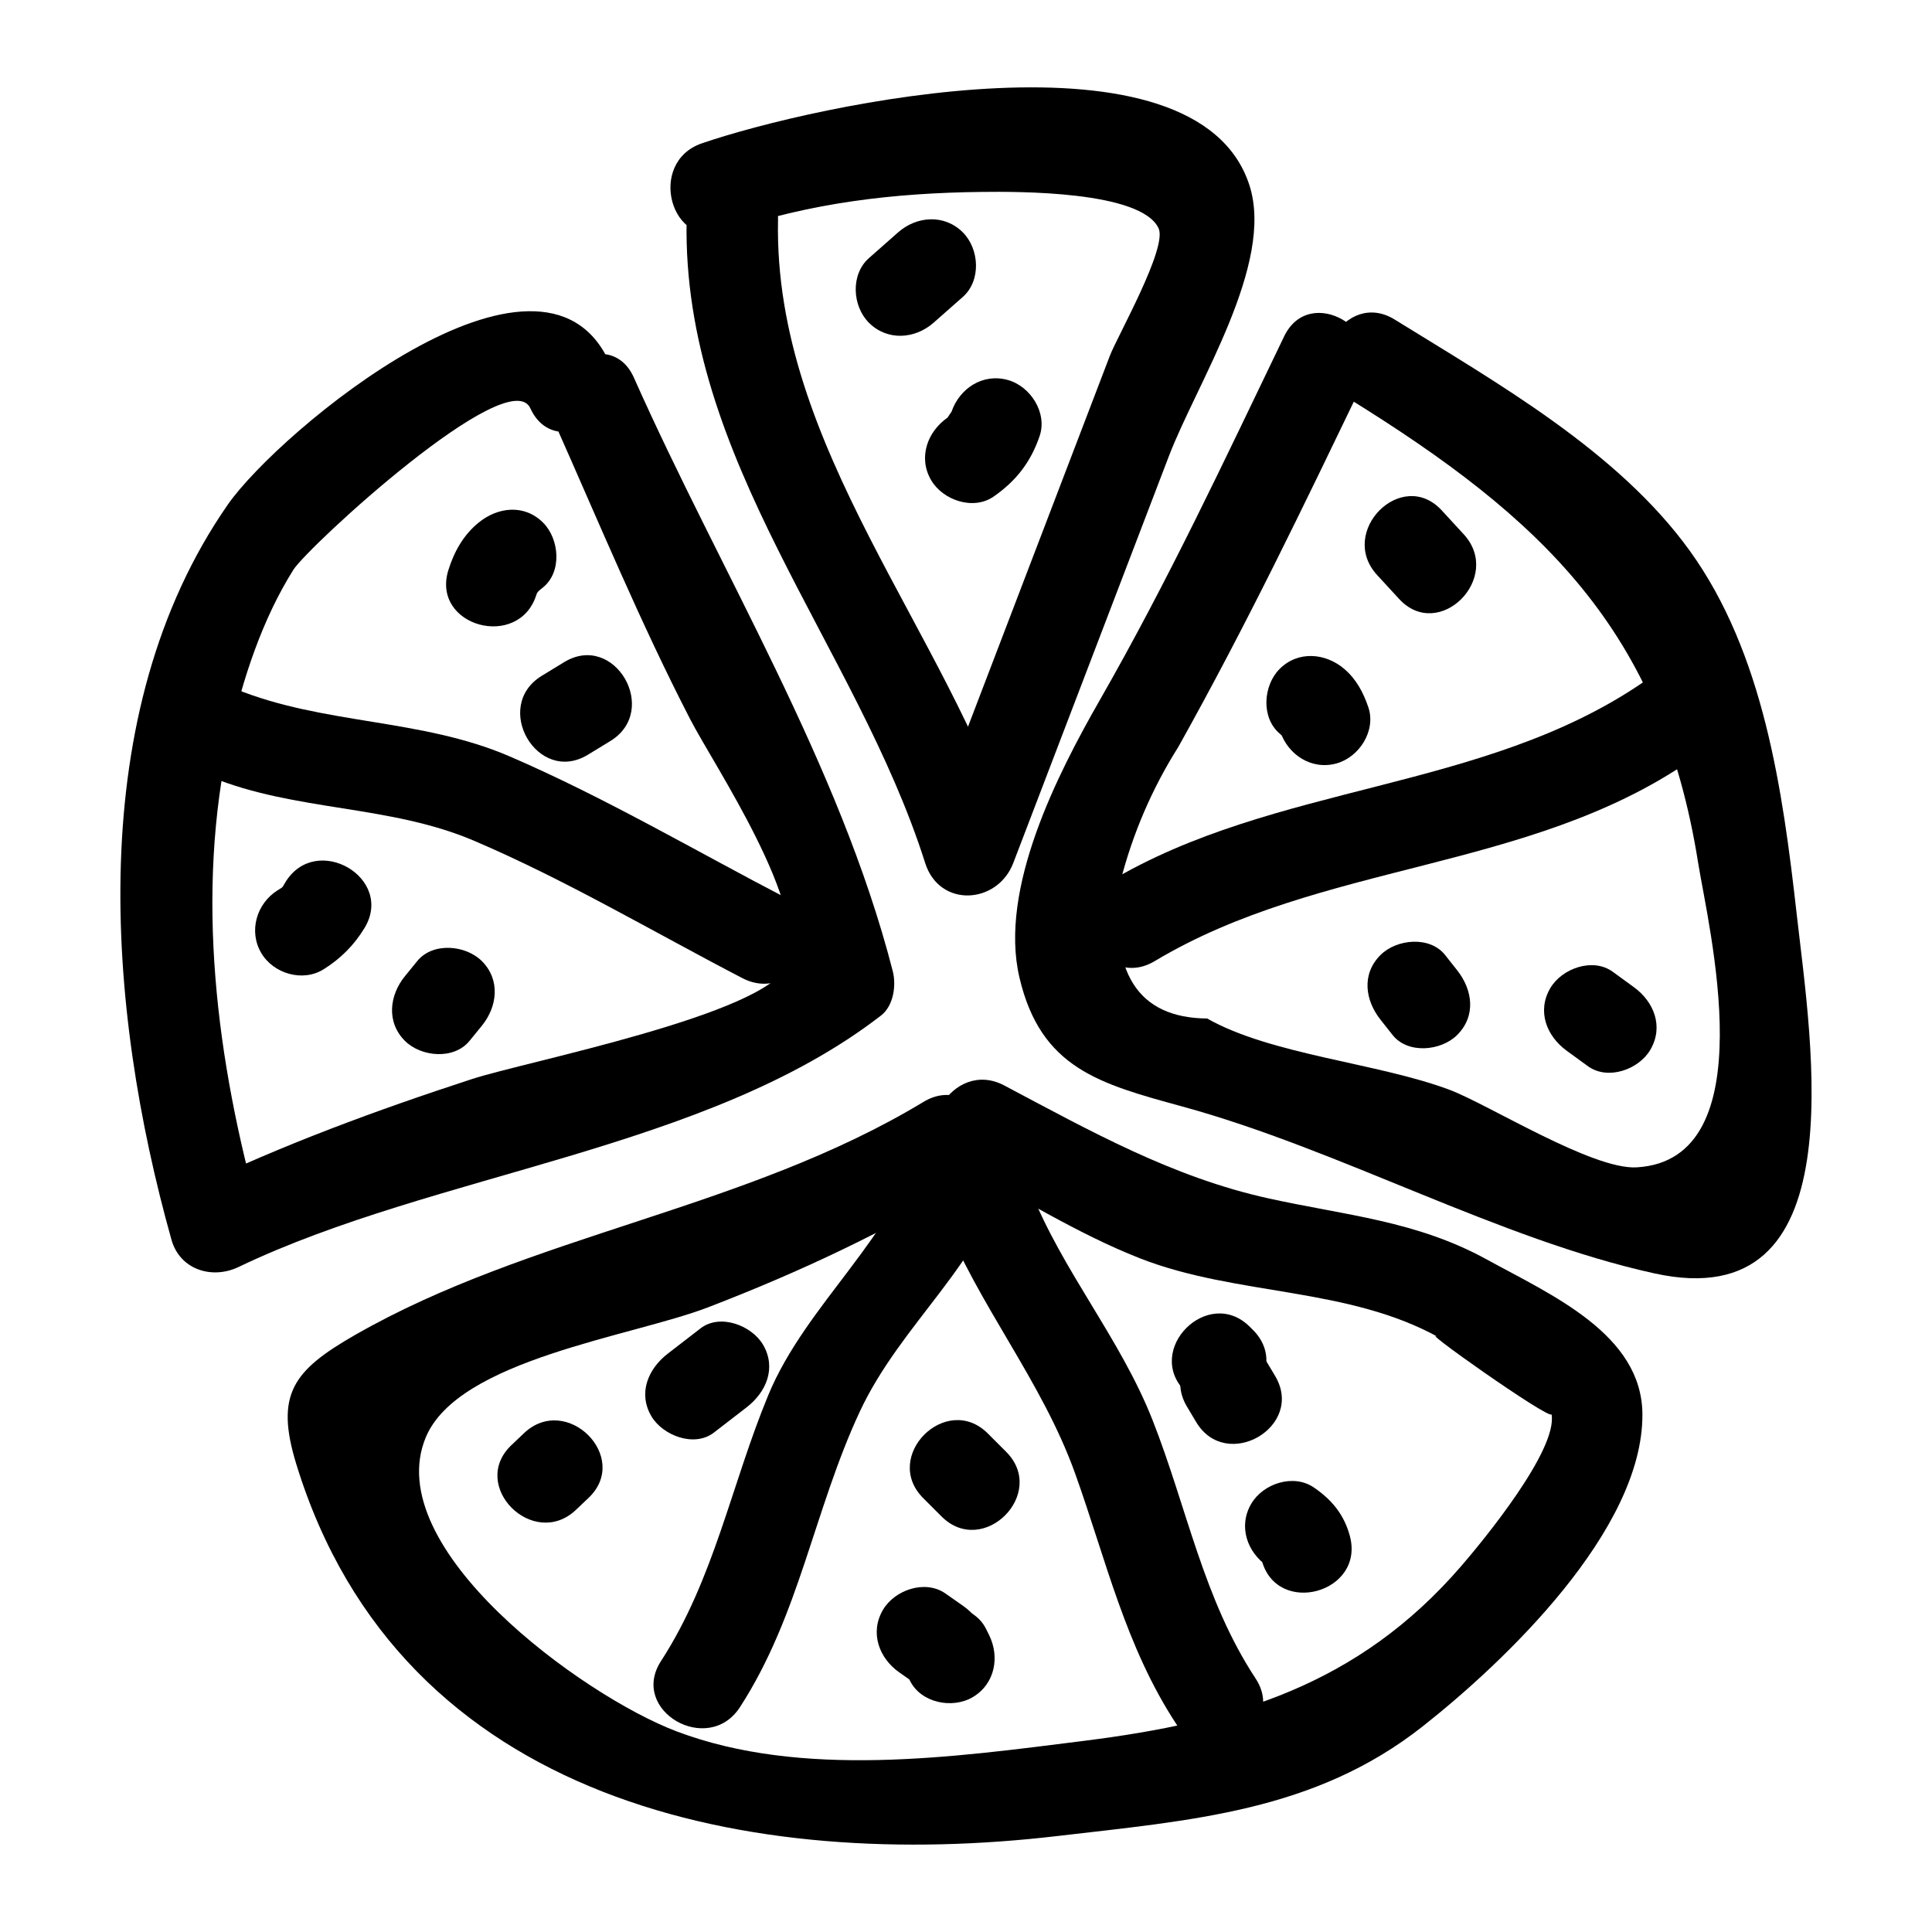 <?xml version="1.0" encoding="UTF-8"?>
<!-- Uploaded to: ICON Repo, www.svgrepo.com, Generator: ICON Repo Mixer Tools -->
<svg fill="#000000" width="800px" height="800px" version="1.1" viewBox="144 144 512 512" xmlns="http://www.w3.org/2000/svg">
 <g>
  <path d="m336.44 205.34c22.215-7.617 44.465-10.227 67.859-10.48 9.074-0.098 42.09-0.328 46.742 9.652 2.402 5.156-10.977 28.695-12.887 33.695-16.324 42.684-32.652 85.363-48.977 128.05h23.355c-17.445-54.98-63.586-103.6-62.348-163.94 0.32-15.594-23.902-15.59-24.223 0-1.305 63.691 44.93 112.75 63.215 170.38 3.801 11.984 19.164 10.957 23.355 0 13.746-35.941 27.496-71.887 41.242-107.83 7.352-19.215 28.066-50.914 21.34-71.766-14.059-43.582-115.24-21.363-145.11-11.117-14.66 5.027-8.363 28.434 6.438 23.359z"/>
  <path d="m382.02 205.57c-2.582 2.277-5.164 4.555-7.746 6.832-4.906 4.328-4.422 12.707 0 17.129 4.875 4.875 12.207 4.34 17.129 0 2.582-2.277 5.164-4.555 7.746-6.832 4.906-4.328 4.422-12.707 0-17.129-4.875-4.871-12.207-4.336-17.129 0z"/>
  <path d="m396.15 253.15c0.051-0.148-1 1.496-1.047 1.527-5.359 3.731-7.832 10.605-4.344 16.57 3.106 5.309 11.176 8.102 16.57 4.344 5.957-4.148 9.82-9.117 12.176-16.004 2.117-6.188-2.426-13.242-8.457-14.898-6.644-1.824-12.773 2.25-14.898 8.461z"/>
  <path d="m501.42 249.61c51.324 31.785 82.805 61.438 92.594 122.98 2.688 16.891 18.074 78.777-16.27 80.77-11.762 0.684-39.238-16.652-49.582-20.543-18.934-7.121-47.297-9.262-64.254-18.902-18.414-0.141-26.078-12.227-23-36.254 3.269-12.77 8.398-24.688 15.387-35.758 18.195-32.562 32.848-63.156 48.938-96.543 6.738-13.98-14.141-26.277-20.914-12.227-16.039 33.281-30.52 64.352-48.938 96.543-11.152 19.488-26.703 49.867-21.227 73.336 5.633 24.137 21.289 28.227 43.312 34.262 41.762 11.445 83.59 35.078 124.98 44.191 53.621 11.809 41.645-60.309 37.684-95.348-3.699-32.703-8.719-69.027-28.375-96.23-19.027-26.336-51.074-44.438-78.113-61.184-13.289-8.238-25.465 12.707-12.223 20.91z"/>
  <path d="m579.52 324.76c-42.594 29.195-97.57 26.566-141.73 53.027-13.359 8.004-1.191 28.953 12.227 20.914 44.094-26.418 98.828-23.617 141.73-53.027 12.777-8.762 0.676-29.758-12.227-20.914z"/>
  <path d="m508.96 296.4c1.938 2.106 3.871 4.211 5.809 6.316 10.574 11.496 27.672-5.664 17.129-17.129-1.938-2.106-3.871-4.211-5.809-6.316-10.574-11.496-27.672 5.668-17.129 17.129z"/>
  <path d="m483.12 338.4c1.477 1.441 1.527 1.266 0.148-0.531 2.098 6.191 8.328 10.262 14.898 8.457 6.039-1.66 10.566-8.676 8.457-14.898-1.324-3.91-3.195-7.441-6.375-10.156-4.973-4.242-12.246-4.883-17.129 0-4.348 4.352-5 12.867 0 17.129z"/>
  <path d="m509.84 414.22c1.066 1.352 2.137 2.703 3.203 4.055 4.059 5.137 12.883 4.246 17.129 0 5.074-5.074 4.07-11.977 0-17.129-1.066-1.352-2.137-2.703-3.203-4.055-4.059-5.137-12.883-4.246-17.129 0-5.074 5.074-4.07 11.98 0 17.129z"/>
  <path d="m559.18 422.45c1.871 1.363 3.742 2.727 5.613 4.09 5.289 3.856 13.504 0.898 16.57-4.344 3.586-6.129 0.957-12.707-4.344-16.57-1.871-1.363-3.742-2.727-5.613-4.09-5.289-3.856-13.504-0.898-16.57 4.344-3.586 6.129-0.957 12.707 4.344 16.57z"/>
  <path d="m291.08 256.3c11.66 26.215 22.684 52.848 35.852 78.352 6.328 12.258 31.844 49.863 25.57 65.211-5.309 12.988-69.207 25.461-83.414 30.094-25.352 8.27-50.031 17.355-74.082 28.891 5.93 2.414 11.859 4.824 17.789 7.238-11.422-40.727-17.199-85.164-7.844-127.07 3.379-15.129 8.504-30.801 16.789-44.008 3.84-6.121 57.176-55.16 62.816-42.793 6.457 14.164 27.34 1.867 20.914-12.227-18.016-39.512-87.574 18.281-101.1 37.738-38.441 55.297-32.156 133.4-14.934 194.8 2.246 8.008 10.805 10.59 17.789 7.238 52.379-25.117 123.89-30.801 170.25-66.637 3.336-2.578 4.086-7.996 3.113-11.781-14.094-54.887-45.645-105.64-68.598-157.27-6.32-14.215-27.199-1.906-20.914 12.227z"/>
  <path d="m199.87 349.9c22.59 9.211 47.32 7.32 69.809 16.93 24.34 10.398 47.582 24.195 71.066 36.391 13.816 7.172 26.078-13.723 12.227-20.914-24.422-12.68-48.598-26.941-73.871-37.84-23.551-10.156-49.273-8.332-72.789-17.922-14.43-5.883-20.707 17.539-6.441 23.355z"/>
  <path d="m293.5 319.48c-1.973 1.203-3.941 2.406-5.914 3.609-13.285 8.109-1.129 29.066 12.227 20.914 1.973-1.203 3.941-2.406 5.914-3.609 13.285-8.109 1.129-29.066-12.227-20.914z"/>
  <path d="m270.81 282.52c-3.996 3.266-6.481 7.703-7.992 12.582-4.621 14.926 18.75 21.305 23.355 6.438 0.23-0.742 0.766-1.078 1.762-1.895 5.066-4.141 4.301-12.828 0-17.129-5.012-5.008-12.047-4.148-17.125 0.004z"/>
  <path d="m219.64 377.79c-1 1.633-0.469 1.141-2.086 2.156-5.531 3.477-7.723 10.797-4.344 16.57 3.227 5.519 11.012 7.84 16.57 4.344 4.492-2.824 8-6.32 10.773-10.848 8.176-13.324-12.766-25.504-20.914-12.223z"/>
  <path d="m254.57 398.7c-1.09 1.336-2.176 2.672-3.266 4.008-4.125 5.066-4.957 12.172 0 17.129 4.262 4.262 12.977 5.098 17.129 0 1.09-1.336 2.176-2.672 3.266-4.008 4.125-5.066 4.957-12.172 0-17.129-4.266-4.262-12.98-5.098-17.129 0z"/>
  <path d="m397.89 452.57c15.703 8.316 31.578 18.367 48.141 24.871 25.676 10.086 55.301 7.481 79.707 21.23-8.902-5.016 29.863 22.387 29.43 20.07 1.762 9.453-18.266 33.727-23.879 40.23-27.414 31.773-60.309 41.383-100.11 46.383-34.496 4.336-74.695 10.027-107.88-2.527-24.855-9.402-78.688-48.539-66.469-77.902 8.609-20.695 54.594-26.684 74.875-34.492 24.258-9.34 46.969-20.023 69.277-33.516 13.32-8.059 1.16-29.012-12.227-20.914-47.242 28.574-104 35.027-150.69 61.793-16.418 9.41-21.215 15.73-15.543 34.215 27.797 90.598 121.41 107.98 201.71 98.555 35.527-4.172 68.141-6.469 96.777-29.043 21.445-16.902 58.441-51.902 58.246-82.758-0.133-21.219-24.121-31.586-41.285-41.012-18.66-10.246-37.293-11.648-57.777-16.16-25.461-5.609-47.188-17.824-70.07-29.941-13.77-7.289-26.023 13.609-12.23 20.918z"/>
  <path d="m388.04 446.52c-6.625 25.031-30.379 42.914-40.434 67.191-9.785 23.629-14.332 48.738-28.43 70.484-8.504 13.117 12.457 25.273 20.914 12.227 15.762-24.312 19.668-52.375 31.727-78.254 11.043-23.703 32.734-39.332 39.582-65.207 3.992-15.086-19.367-21.523-23.359-6.441z"/>
  <path d="m393.67 465.72c9.547 24.203 26.434 44.18 35.234 68.723 8.227 22.945 13.34 45.938 26.906 66.566 8.531 12.969 29.512 0.848 20.914-12.227-13.863-21.078-18.172-45.289-27.281-68.43-8.527-21.664-23.906-39.496-32.418-61.074-5.656-14.332-29.09-8.09-23.355 6.441z"/>
  <path d="m458.11 512.77 0.809 0.809c11.035 11.035 28.168-6.086 17.129-17.129l-0.809-0.809c-11.035-11.035-28.168 6.086-17.129 17.129z"/>
  <path d="m458.58 516.81c0.805 1.348 1.609 2.695 2.414 4.043 7.984 13.371 28.934 1.203 20.914-12.227-0.805-1.348-1.609-2.695-2.414-4.043-7.981-13.367-28.93-1.203-20.914 12.227z"/>
  <path d="m479.93 559.09c-0.488-0.562-1.012-1.098-1.559-1.598 4.027 15.043 27.398 8.66 23.355-6.438-1.516-5.66-4.777-9.617-9.57-12.875-5.41-3.68-13.426-1.027-16.57 4.344-3.5 5.977-1.082 12.883 4.344 16.566z"/>
  <path d="m388.67 541.03 4.844 4.844c11.035 11.035 28.168-6.086 17.129-17.129-1.613-1.613-3.231-3.231-4.844-4.844-11.039-11.035-28.172 6.086-17.129 17.129z"/>
  <path d="m382.33 587.21c1.59 1.113 3.176 2.227 4.766 3.344 5.359 3.758 13.461 0.969 16.57-4.344 3.535-6.047 1.027-12.805-4.344-16.57-1.59-1.113-3.176-2.227-4.766-3.344-5.359-3.758-13.461-0.969-16.57 4.344-3.539 6.047-1.027 12.805 4.344 16.57z"/>
  <path d="m384.36 587.83c0.27 0.539 0.539 1.078 0.809 1.613 2.926 5.848 11.188 7.492 16.57 4.344 5.953-3.484 7.281-10.699 4.344-16.57-0.27-0.539-0.539-1.078-0.809-1.613-2.926-5.848-11.188-7.492-16.57-4.344-5.953 3.484-7.277 10.703-4.344 16.57z"/>
  <path d="m329.65 496.03c-2.894 2.234-5.793 4.473-8.688 6.707-5.168 3.992-7.949 10.41-4.344 16.57 2.977 5.086 11.359 8.367 16.57 4.344 2.894-2.234 5.793-4.473 8.688-6.707 5.168-3.992 7.949-10.41 4.344-16.57-2.973-5.082-11.359-8.363-16.57-4.344z"/>
  <path d="m282.84 523.83c-1.102 1.047-2.207 2.098-3.309 3.144-11.324 10.758 5.824 27.867 17.129 17.129 1.102-1.047 2.207-2.098 3.309-3.144 11.324-10.758-5.824-27.867-17.129-17.129z"/>
 </g>
</svg>